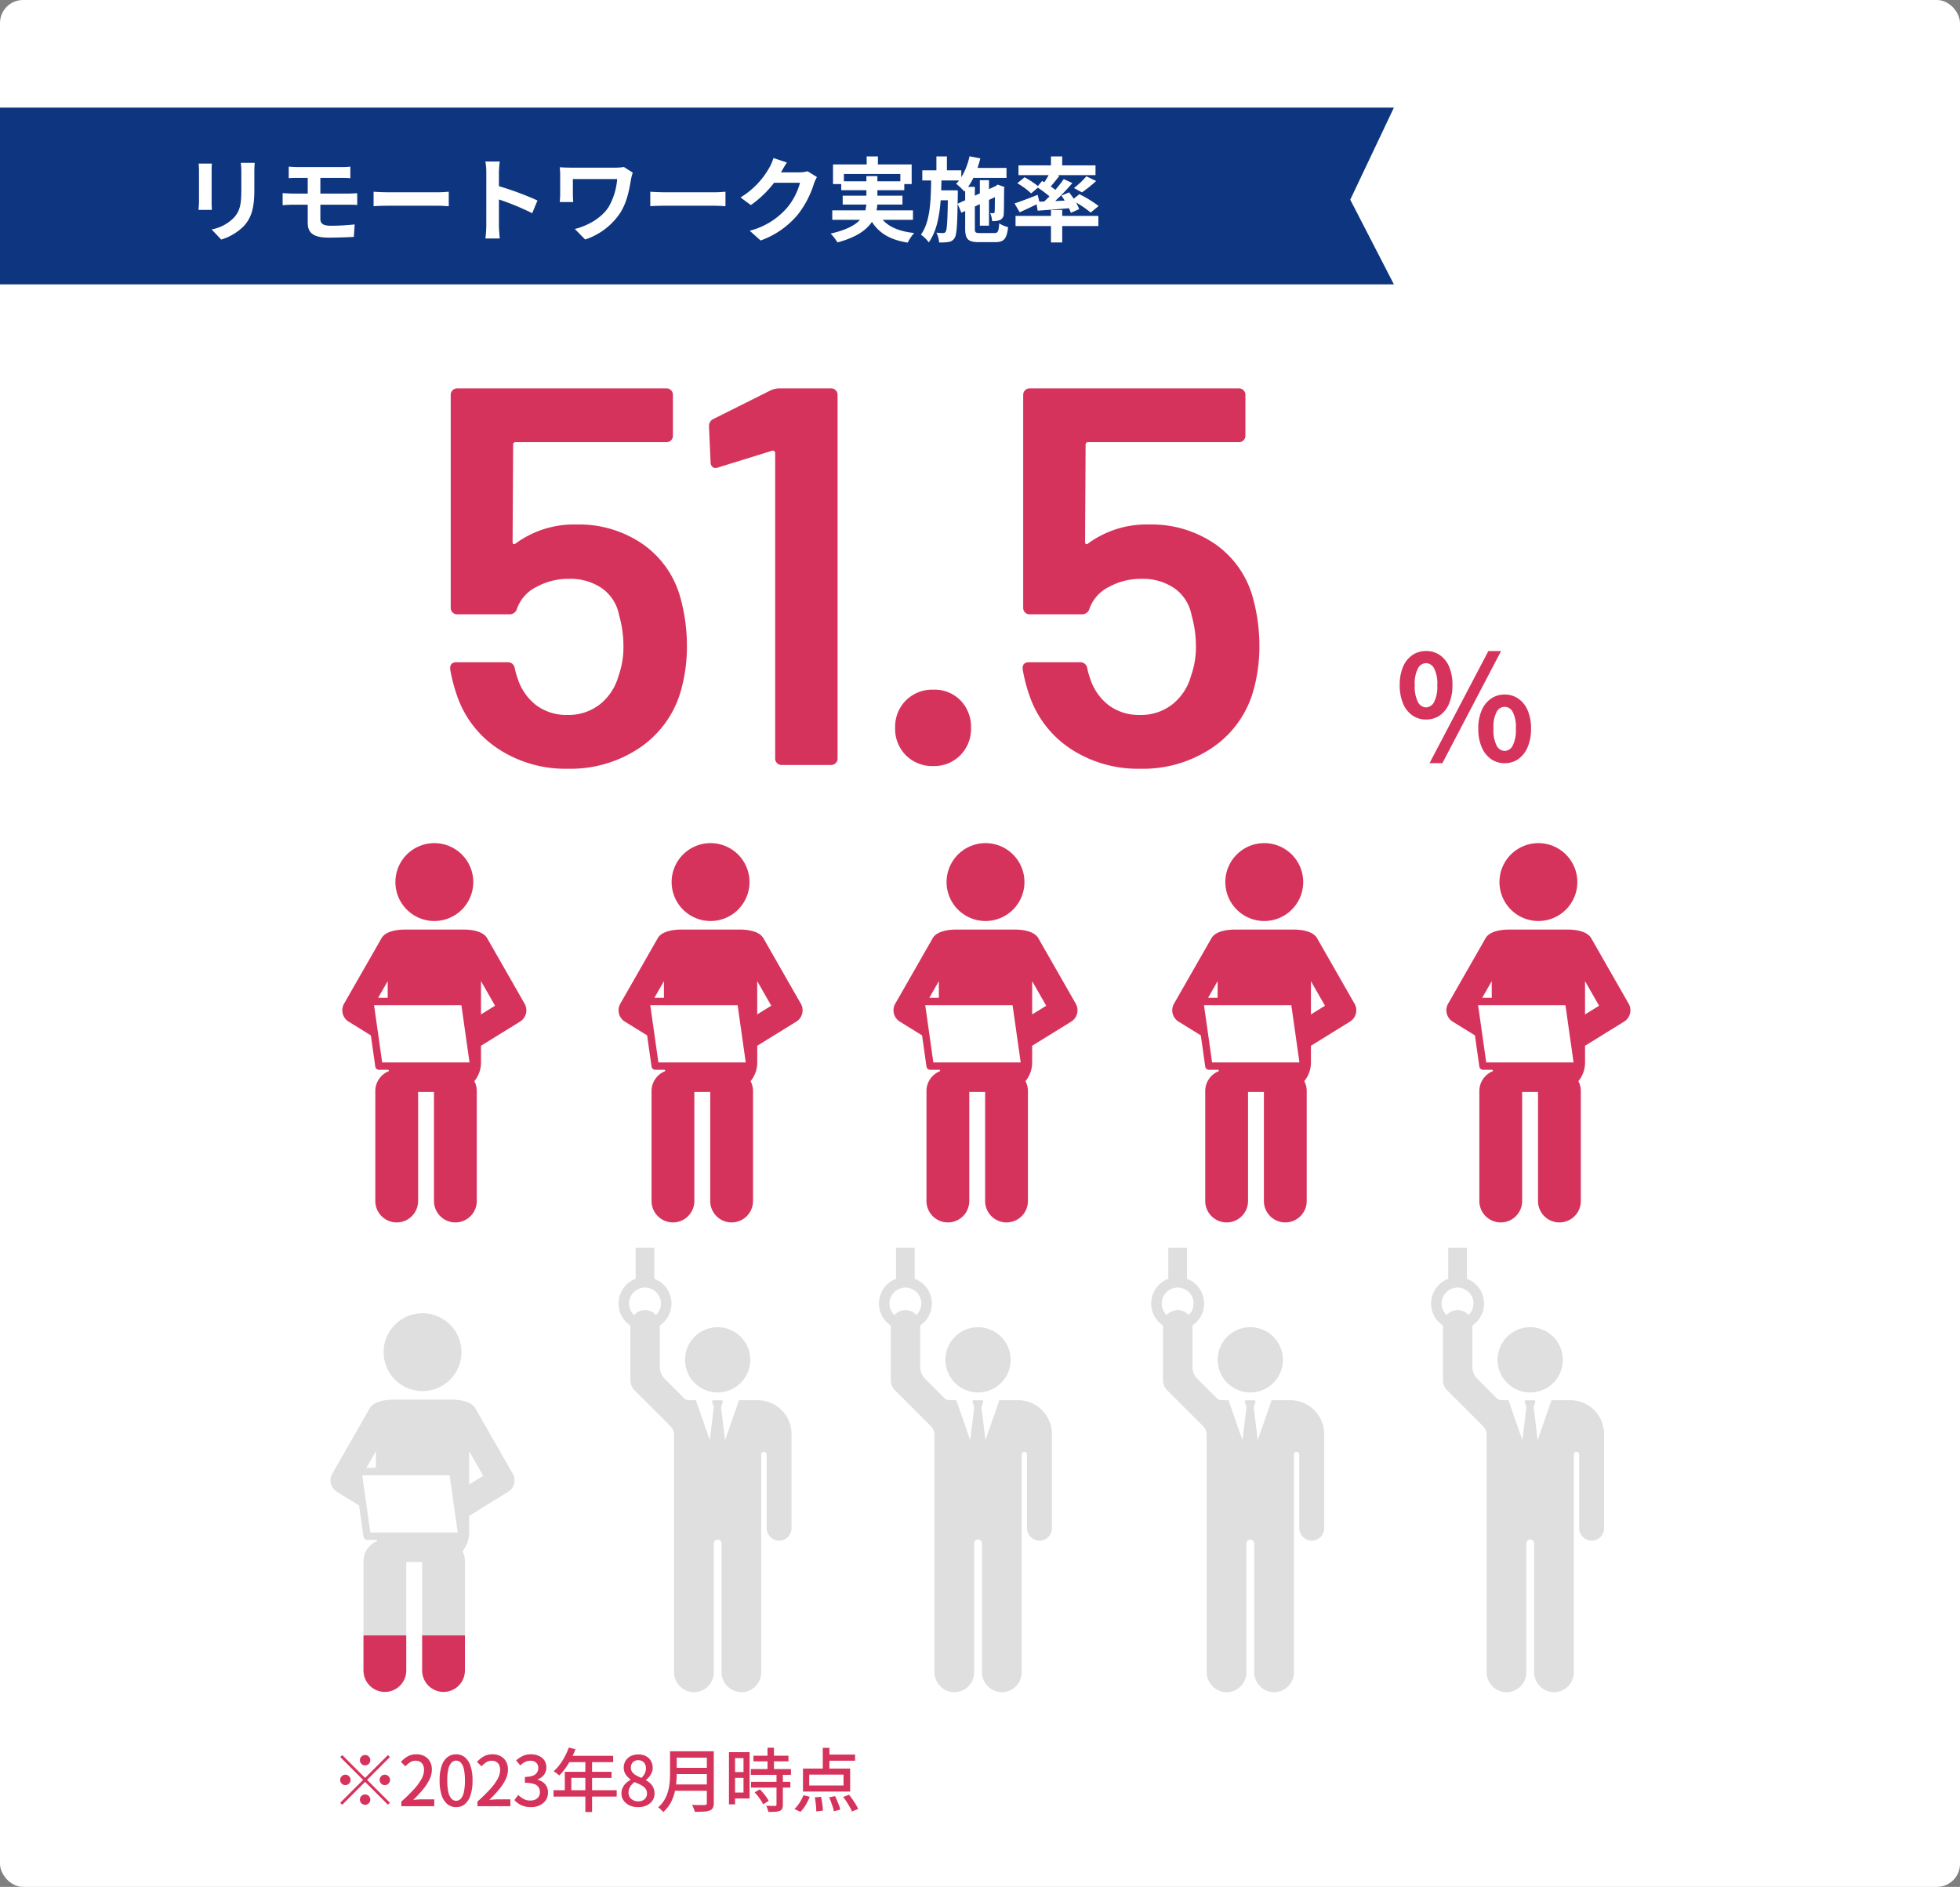 <svg xmlns="http://www.w3.org/2000/svg" xmlns:xlink="http://www.w3.org/1999/xlink" width="510" height="491" viewBox="0 0 510 491">
  <rect x="0" y="0" width="510" height="491" fill="#808080" stroke="none"/>
  <defs>
    <clipPath id="clip-path">
      <path id="パス_1982" data-name="パス 1982" d="M166.017,63.007h22.729l2.11,14.892H168.127Zm27.825-6.25,3.657,6.4-3.657,2.259Zm-24.278,0v4.334h-2.478Zm4.416-13.424c-.027,0-.053,0-.082,0-2.525.041-5.016.638-5.932,2.237l-9.749,17.047a3.47,3.47,0,0,0,1.187,4.674l5.787,3.577,1.15,8.126a.963.963,0,0,0,.95.825H169.8c.027.113.061.229.094.34a5.574,5.574,0,0,0-3.559,5.2v28.539a5.57,5.57,0,0,0,11.139,0V85.585H181.6v28.31a5.57,5.57,0,0,0,11.139,0V85.356a5.531,5.531,0,0,0-.634-2.579,7.628,7.628,0,0,0,1.733-4.852V73.571L204,67.292a3.468,3.468,0,0,0,1.187-4.674L195.438,45.57c-.915-1.6-3.4-2.194-5.93-2.237-.027,0-.055,0-.082,0Zm-2.409-12.356A10.132,10.132,0,1,0,181.7,20.843a10.132,10.132,0,0,0-10.132,10.13" transform="translate(-157.76 -20.843)" fill="none"/>
    </clipPath>
  </defs>
  <g id="グループ_2811" data-name="グループ 2811" transform="translate(-127 -1573)">
    <rect id="長方形_245" data-name="長方形 245" width="510" height="491" rx="6" transform="translate(127 1573)" fill="#fff"/>
    <path id="パス_2166" data-name="パス 2166" d="M9-10.62a1.3,1.3,0,0,1-.954-.4,1.3,1.3,0,0,1-.4-.954,1.3,1.3,0,0,1,.4-.954A1.3,1.3,0,0,1,9-13.32a1.3,1.3,0,0,1,.954.4,1.3,1.3,0,0,1,.4.954,1.3,1.3,0,0,1-.4.954A1.3,1.3,0,0,1,9-10.62ZM9-7.362l5.94-5.94.522.522L9.522-6.84,15.462-.9l-.522.522L9-6.318,3.042-.36,2.52-.882,8.478-6.84l-5.94-5.94L3.06-13.3ZM5.22-6.84a1.3,1.3,0,0,1-.4.954,1.3,1.3,0,0,1-.954.4,1.3,1.3,0,0,1-.954-.4,1.3,1.3,0,0,1-.4-.954,1.3,1.3,0,0,1,.4-.954,1.3,1.3,0,0,1,.954-.4,1.3,1.3,0,0,1,.954.4A1.3,1.3,0,0,1,5.22-6.84Zm7.56,0a1.3,1.3,0,0,1,.4-.954,1.3,1.3,0,0,1,.954-.4,1.3,1.3,0,0,1,.954.4,1.3,1.3,0,0,1,.4.954,1.3,1.3,0,0,1-.4.954,1.3,1.3,0,0,1-.954.4,1.3,1.3,0,0,1-.954-.4A1.3,1.3,0,0,1,12.78-6.84ZM9-3.06a1.3,1.3,0,0,1,.954.4,1.3,1.3,0,0,1,.4.954,1.3,1.3,0,0,1-.4.954A1.3,1.3,0,0,1,9-.36a1.3,1.3,0,0,1-.954-.4,1.3,1.3,0,0,1-.4-.954,1.3,1.3,0,0,1,.4-.954A1.3,1.3,0,0,1,9-3.06ZM18.432,0V-1.206A43.455,43.455,0,0,0,21.708-4.4a13.6,13.6,0,0,0,1.971-2.691,5,5,0,0,0,.657-2.322,3.109,3.109,0,0,0-.243-1.269,1.817,1.817,0,0,0-.738-.846,2.4,2.4,0,0,0-1.251-.3,2.549,2.549,0,0,0-1.422.423,5.841,5.841,0,0,0-1.188,1.035l-1.17-1.152a6.99,6.99,0,0,1,1.791-1.458,4.6,4.6,0,0,1,2.259-.522,4.3,4.3,0,0,1,2.106.5,3.485,3.485,0,0,1,1.4,1.386,4.25,4.25,0,0,1,.495,2.1,5.905,5.905,0,0,1-.63,2.583,13,13,0,0,1-1.728,2.628,32.7,32.7,0,0,1-2.5,2.673q.522-.054,1.107-.1t1.053-.045H27V0ZM32.688.252A3.534,3.534,0,0,1,30.42-.522a4.91,4.91,0,0,1-1.5-2.313,11.919,11.919,0,0,1-.531-3.843,11.668,11.668,0,0,1,.531-3.816,4.73,4.73,0,0,1,1.5-2.259,3.616,3.616,0,0,1,2.268-.747,3.514,3.514,0,0,1,2.25.756,4.856,4.856,0,0,1,1.485,2.259,11.585,11.585,0,0,1,.531,3.807,11.919,11.919,0,0,1-.531,3.843A4.98,4.98,0,0,1,34.938-.522,3.462,3.462,0,0,1,32.688.252Zm0-1.656a1.637,1.637,0,0,0,1.188-.522,3.58,3.58,0,0,0,.81-1.683,13.191,13.191,0,0,0,.288-3.069,12.834,12.834,0,0,0-.288-3.042,3.423,3.423,0,0,0-.81-1.638,1.665,1.665,0,0,0-1.188-.5,1.665,1.665,0,0,0-1.188.5,3.479,3.479,0,0,0-.819,1.638,12.459,12.459,0,0,0-.3,3.042,12.805,12.805,0,0,0,.3,3.069A3.638,3.638,0,0,0,31.5-1.926,1.637,1.637,0,0,0,32.688-1.4ZM38.232,0V-1.206A43.455,43.455,0,0,0,41.508-4.4a13.6,13.6,0,0,0,1.971-2.691,5,5,0,0,0,.657-2.322,3.109,3.109,0,0,0-.243-1.269,1.817,1.817,0,0,0-.738-.846,2.4,2.4,0,0,0-1.251-.3,2.549,2.549,0,0,0-1.422.423,5.841,5.841,0,0,0-1.188,1.035l-1.17-1.152a6.989,6.989,0,0,1,1.791-1.458,4.6,4.6,0,0,1,2.259-.522,4.3,4.3,0,0,1,2.106.5,3.485,3.485,0,0,1,1.4,1.386,4.25,4.25,0,0,1,.495,2.1,5.905,5.905,0,0,1-.63,2.583,13,13,0,0,1-1.728,2.628,32.7,32.7,0,0,1-2.5,2.673q.522-.054,1.107-.1t1.053-.045H46.8V0ZM52.164.252A6.152,6.152,0,0,1,50.319,0a5.225,5.225,0,0,1-1.413-.675,6.391,6.391,0,0,1-1.062-.909l1.008-1.332A6.71,6.71,0,0,0,50.2-1.908a3.531,3.531,0,0,0,1.782.432A3.075,3.075,0,0,0,53.3-1.737a2.047,2.047,0,0,0,.873-.747,2.138,2.138,0,0,0,.315-1.188,2.3,2.3,0,0,0-.351-1.269,2.234,2.234,0,0,0-1.206-.846,7.408,7.408,0,0,0-2.349-.3V-7.632a5.742,5.742,0,0,0,2.061-.3,2.182,2.182,0,0,0,1.08-.819,2.161,2.161,0,0,0,.333-1.188,1.81,1.81,0,0,0-.54-1.377,2.081,2.081,0,0,0-1.494-.513,3.081,3.081,0,0,0-1.413.333,5.061,5.061,0,0,0-1.233.891l-1.08-1.3a6.986,6.986,0,0,1,1.728-1.161,4.8,4.8,0,0,1,2.07-.441A5.172,5.172,0,0,1,54.2-13.1a3.342,3.342,0,0,1,1.44,1.161,3.184,3.184,0,0,1,.522,1.854,3.026,3.026,0,0,1-.621,1.926,3.751,3.751,0,0,1-1.665,1.188v.072a4.19,4.19,0,0,1,1.377.639,3.17,3.17,0,0,1,.981,1.125,3.312,3.312,0,0,1,.36,1.566,3.453,3.453,0,0,1-.6,2.043A3.909,3.909,0,0,1,54.378-.207,5.279,5.279,0,0,1,52.164.252ZM62.01-15.264l1.728.45a24.22,24.22,0,0,1-1.17,2.583,19.9,19.9,0,0,1-1.44,2.349,13.464,13.464,0,0,1-1.62,1.89q-.162-.144-.423-.36t-.54-.423a3.441,3.441,0,0,0-.495-.315,11.218,11.218,0,0,0,1.584-1.719,15.746,15.746,0,0,0,1.341-2.124A18.654,18.654,0,0,0,62.01-15.264Zm0,2.16H73.548v1.638H61.182ZM60.966-8.946H73.134v1.584H62.658v4.05H60.966ZM58.032-4.158H74.466V-2.5H58.032Zm8.28-8.1h1.746V1.512H66.312ZM80.028.252a5.125,5.125,0,0,1-2.214-.459,3.858,3.858,0,0,1-1.539-1.26,3.084,3.084,0,0,1-.567-1.827A3.456,3.456,0,0,1,76.05-4.86a4.022,4.022,0,0,1,.882-1.179,5.766,5.766,0,0,1,1.134-.819v-.09a5.178,5.178,0,0,1-1.242-1.287,3.131,3.131,0,0,1-.522-1.809,3.268,3.268,0,0,1,.5-1.8,3.308,3.308,0,0,1,1.35-1.2,4.347,4.347,0,0,1,1.953-.423,4.09,4.09,0,0,1,1.98.45,3.266,3.266,0,0,1,1.287,1.233,3.546,3.546,0,0,1,.459,1.827,3.01,3.01,0,0,1-.27,1.26A4.924,4.924,0,0,1,82.9-7.623a4.163,4.163,0,0,1-.819.783v.09a5.062,5.062,0,0,1,1.116.8,3.656,3.656,0,0,1,.81,1.143,3.721,3.721,0,0,1,.306,1.566,3.1,3.1,0,0,1-.531,1.764,3.692,3.692,0,0,1-1.494,1.26A5.114,5.114,0,0,1,80.028.252Zm.882-7.614a4.138,4.138,0,0,0,.873-1.179,2.988,2.988,0,0,0,.3-1.305,2.457,2.457,0,0,0-.234-1.08,1.781,1.781,0,0,0-.693-.765,2.092,2.092,0,0,0-1.107-.279,1.883,1.883,0,0,0-1.35.513,1.856,1.856,0,0,0-.54,1.413,1.9,1.9,0,0,0,.378,1.206,3.166,3.166,0,0,0,1.008.828A14.544,14.544,0,0,0,80.91-7.362Zm-.828,6.1a2.641,2.641,0,0,0,1.179-.252,1.923,1.923,0,0,0,.8-.711,2.007,2.007,0,0,0,.288-1.089A2.051,2.051,0,0,0,82.1-4.347a2.463,2.463,0,0,0-.693-.765,6.191,6.191,0,0,0-1.035-.6q-.594-.279-1.278-.549a4.007,4.007,0,0,0-1.116,1.2,2.942,2.942,0,0,0-.432,1.557,2.073,2.073,0,0,0,.333,1.17,2.293,2.293,0,0,0,.909.792A2.858,2.858,0,0,0,80.082-1.26Zm9.4-13.032h9.216v1.656H89.478Zm0,4.32h9.288v1.62H89.478Zm-.126,4.32h9.306v1.638H89.352Zm-1.008-8.64H90.09V-8.55q0,1.17-.126,2.511a16.817,16.817,0,0,1-.486,2.709A11.11,11.11,0,0,1,88.416-.711,8.161,8.161,0,0,1,86.544,1.53a3.688,3.688,0,0,0-.36-.423Q85.95.864,85.7.639a3.607,3.607,0,0,0-.45-.351,7.648,7.648,0,0,0,1.683-2.016A9.453,9.453,0,0,0,87.858-4a13.249,13.249,0,0,0,.4-2.34q.09-1.17.09-2.232Zm9.576,0h1.8V-.81A2.675,2.675,0,0,1,99.477.459a1.479,1.479,0,0,1-.8.657,4.857,4.857,0,0,1-1.521.288q-.945.054-2.385.054a2.609,2.609,0,0,0-.162-.594Q94.482.54,94.347.216a4.02,4.02,0,0,0-.279-.558q.7.036,1.377.045t1.188,0q.513-.009.729-.009a.631.631,0,0,0,.432-.117.536.536,0,0,0,.126-.405Zm12.132,1.152h9.108v1.476h-9.108Zm-.684,3.474h10.44v1.512h-10.44Zm.054,3.33h10.224v1.494H109.422Zm4.284-8.874h1.674v6.5h-1.674Zm2.34,6.894H117.7V-.378a2.533,2.533,0,0,1-.171,1.026,1.085,1.085,0,0,1-.639.558,3.665,3.665,0,0,1-1.188.243q-.72.045-1.782.045a4.639,4.639,0,0,0-.216-.8,6.056,6.056,0,0,0-.342-.8q.774.018,1.431.027t.873.009a.589.589,0,0,0,.3-.081.322.322,0,0,0,.081-.261ZM110.358-3.6l1.368-.792q.432.45.882.99t.828,1.071a6.049,6.049,0,0,1,.576.963l-1.458.882a6.538,6.538,0,0,0-.531-.981q-.351-.549-.783-1.107A12.661,12.661,0,0,0,110.358-3.6ZM104.49-14.058h4.554V-2.016H104.49v-1.53h2.97V-12.51h-2.97Zm.09,5.184h3.636v1.512H104.58Zm-.9-5.184h1.584V-.468H103.68Zm24.408-1.134h1.728V-9h-1.728ZM124.56-8.208v2.826h8.928V-8.208Zm-1.62-1.584h12.276V-3.8H122.94Zm5.94-3.636h7.614v1.6H128.88ZM126.018-2.3l1.62-.144q.126.576.234,1.251T128.043.09q.063.612.081,1.062l-1.728.216q0-.45-.045-1.08t-.135-1.314Q126.126-1.71,126.018-2.3Zm3.708.018,1.566-.342q.27.558.54,1.2t.495,1.242a6.788,6.788,0,0,1,.315,1.071l-1.656.432A9.665,9.665,0,0,0,130.7.225q-.2-.621-.45-1.287T129.726-2.286Zm3.672-.126,1.53-.576q.45.576.918,1.242T136.7-.432A9.926,9.926,0,0,1,137.3.72l-1.62.666a8.916,8.916,0,0,0-.567-1.179q-.369-.657-.819-1.35T133.4-2.412Zm-10.314-.45,1.62.414a13.834,13.834,0,0,1-1.062,2.133,9.4,9.4,0,0,1-1.368,1.791L120.708.72a7.319,7.319,0,0,0,1.332-1.6A13.129,13.129,0,0,0,123.084-2.862Z" transform="translate(213 2043)" fill="#d6335c"/>
    <g id="グループ_2461" data-name="グループ 2461" transform="translate(-1.003 -33.665)">
      <g id="グループ_2460" data-name="グループ 2460" transform="translate(214.003 1826.061)">
        <g id="グループ_2459" data-name="グループ 2459">
          <g id="グループ_2345" data-name="グループ 2345" transform="translate(286.382 105.304)">
            <path id="パス_1978" data-name="パス 1978" d="M135.072,29.708a8.488,8.488,0,1,0-8.488-8.488,8.488,8.488,0,0,0,8.488,8.488" transform="translate(-109.289 7.927)" fill="#dfdfdf"/>
            <path id="パス_1979" data-name="パス 1979" d="M152.1,39.652h-4.837l-3.625,10.414L142.611,41.5a.372.372,0,0,1,.018-.162l.406-1.181a.364.364,0,0,0-.344-.484h-2.059a.365.365,0,0,0-.346.484l.407,1.181a.37.37,0,0,1,.016.162l-1.03,8.569-3.627-10.414h-1.738a1.954,1.954,0,0,1-1.382-.573l-5-5.009a4.326,4.326,0,0,1-1.267-3.059V20.2A6.878,6.878,0,0,0,125.24,8.064V0h-4.868V8.064A6.878,6.878,0,0,0,119,20.229V34.39a3.83,3.83,0,0,0,1.123,2.708l9.311,9.319a3.164,3.164,0,0,1,.926,2.238v61.713a5.264,5.264,0,0,0,5.011,5.278c.052,0,.1,0,.156,0a5.172,5.172,0,0,0,5.166-5.166V76.962a1.016,1.016,0,1,1,2.031,0v33.4a5.264,5.264,0,0,0,5.011,5.278c.052,0,.1,0,.156,0a5.172,5.172,0,0,0,5.166-5.166V53.856a.7.7,0,1,1,1.394,0V72.883a3.311,3.311,0,0,0,3.3,3.325,3.243,3.243,0,0,0,3.185-3.239V48.479a8.827,8.827,0,0,0-8.827-8.827m-29.3-29.3a4.143,4.143,0,0,1,2.856,7.148,3.768,3.768,0,0,0-2.692-1.288,3.828,3.828,0,0,0-3.012,1.295,4.143,4.143,0,0,1,2.848-7.154" transform="translate(-115.925)" fill="#dfdfdf"/>
          </g>
          <g id="グループ_2456" data-name="グループ 2456" transform="translate(213.546 105.304)">
            <path id="パス_1978-2" data-name="パス 1978" d="M135.072,29.708a8.488,8.488,0,1,0-8.488-8.488,8.488,8.488,0,0,0,8.488,8.488" transform="translate(-109.289 7.927)" fill="#dfdfdf"/>
            <path id="パス_1979-2" data-name="パス 1979" d="M152.1,39.652h-4.837l-3.625,10.414L142.611,41.5a.372.372,0,0,1,.018-.162l.406-1.181a.364.364,0,0,0-.344-.484h-2.059a.365.365,0,0,0-.346.484l.407,1.181a.37.37,0,0,1,.016.162l-1.03,8.569-3.627-10.414h-1.738a1.954,1.954,0,0,1-1.382-.573l-5-5.009a4.326,4.326,0,0,1-1.267-3.059V20.2A6.878,6.878,0,0,0,125.24,8.064V0h-4.868V8.064A6.878,6.878,0,0,0,119,20.229V34.39a3.83,3.83,0,0,0,1.123,2.708l9.311,9.319a3.164,3.164,0,0,1,.926,2.238v61.713a5.264,5.264,0,0,0,5.011,5.278c.052,0,.1,0,.156,0a5.172,5.172,0,0,0,5.166-5.166V76.962a1.016,1.016,0,1,1,2.031,0v33.4a5.264,5.264,0,0,0,5.011,5.278c.052,0,.1,0,.156,0a5.172,5.172,0,0,0,5.166-5.166V53.856a.7.7,0,1,1,1.394,0V72.883a3.311,3.311,0,0,0,3.3,3.325,3.243,3.243,0,0,0,3.185-3.239V48.479a8.827,8.827,0,0,0-8.827-8.827m-29.3-29.3a4.143,4.143,0,0,1,2.856,7.148,3.768,3.768,0,0,0-2.692-1.288,3.828,3.828,0,0,0-3.012,1.295,4.143,4.143,0,0,1,2.848-7.154" transform="translate(-115.925)" fill="#dfdfdf"/>
          </g>
          <g id="グループ_2457" data-name="グループ 2457" transform="translate(142.705 105.304)">
            <path id="パス_1978-3" data-name="パス 1978" d="M135.072,29.708a8.488,8.488,0,1,0-8.488-8.488,8.488,8.488,0,0,0,8.488,8.488" transform="translate(-109.289 7.927)" fill="#dfdfdf"/>
            <path id="パス_1979-3" data-name="パス 1979" d="M152.1,39.652h-4.837l-3.625,10.414L142.611,41.5a.372.372,0,0,1,.018-.162l.406-1.181a.364.364,0,0,0-.344-.484h-2.059a.365.365,0,0,0-.346.484l.407,1.181a.37.37,0,0,1,.016.162l-1.03,8.569-3.627-10.414h-1.738a1.954,1.954,0,0,1-1.382-.573l-5-5.009a4.326,4.326,0,0,1-1.267-3.059V20.2A6.878,6.878,0,0,0,125.24,8.064V0h-4.868V8.064A6.878,6.878,0,0,0,119,20.229V34.39a3.83,3.83,0,0,0,1.123,2.708l9.311,9.319a3.164,3.164,0,0,1,.926,2.238v61.713a5.264,5.264,0,0,0,5.011,5.278c.052,0,.1,0,.156,0a5.172,5.172,0,0,0,5.166-5.166V76.962a1.016,1.016,0,1,1,2.031,0v33.4a5.264,5.264,0,0,0,5.011,5.278c.052,0,.1,0,.156,0a5.172,5.172,0,0,0,5.166-5.166V53.856a.7.7,0,1,1,1.394,0V72.883a3.311,3.311,0,0,0,3.3,3.325,3.243,3.243,0,0,0,3.185-3.239V48.479a8.827,8.827,0,0,0-8.827-8.827m-29.3-29.3a4.143,4.143,0,0,1,2.856,7.148,3.768,3.768,0,0,0-2.692-1.288,3.828,3.828,0,0,0-3.012,1.295,4.143,4.143,0,0,1,2.848-7.154" transform="translate(-115.925)" fill="#dfdfdf"/>
          </g>
          <g id="グループ_2458" data-name="グループ 2458" transform="translate(74.948 105.304)">
            <path id="パス_1978-4" data-name="パス 1978" d="M135.072,29.708a8.488,8.488,0,1,0-8.488-8.488,8.488,8.488,0,0,0,8.488,8.488" transform="translate(-109.289 7.927)" fill="#dfdfdf"/>
            <path id="パス_1979-4" data-name="パス 1979" d="M152.1,39.652h-4.837l-3.625,10.414L142.611,41.5a.372.372,0,0,1,.018-.162l.406-1.181a.364.364,0,0,0-.344-.484h-2.059a.365.365,0,0,0-.346.484l.407,1.181a.37.37,0,0,1,.016.162l-1.03,8.569-3.627-10.414h-1.738a1.954,1.954,0,0,1-1.382-.573l-5-5.009a4.326,4.326,0,0,1-1.267-3.059V20.2A6.878,6.878,0,0,0,125.24,8.064V0h-4.868V8.064A6.878,6.878,0,0,0,119,20.229V34.39a3.83,3.83,0,0,0,1.123,2.708l9.311,9.319a3.164,3.164,0,0,1,.926,2.238v61.713a5.264,5.264,0,0,0,5.011,5.278c.052,0,.1,0,.156,0a5.172,5.172,0,0,0,5.166-5.166V76.962a1.016,1.016,0,1,1,2.031,0v33.4a5.264,5.264,0,0,0,5.011,5.278c.052,0,.1,0,.156,0a5.172,5.172,0,0,0,5.166-5.166V53.856a.7.7,0,1,1,1.394,0V72.883a3.311,3.311,0,0,0,3.3,3.325,3.243,3.243,0,0,0,3.185-3.239V48.479a8.827,8.827,0,0,0-8.827-8.827m-29.3-29.3a4.143,4.143,0,0,1,2.856,7.148,3.768,3.768,0,0,0-2.692-1.288,3.828,3.828,0,0,0-3.012,1.295,4.143,4.143,0,0,1,2.848-7.154" transform="translate(-115.925)" fill="#dfdfdf"/>
          </g>
          <g id="グループ_2344" data-name="グループ 2344" transform="translate(3.074)">
            <path id="パス_1980" data-name="パス 1980" d="M20.843,104.786A10.132,10.132,0,1,0,10.709,94.654a10.133,10.133,0,0,0,10.134,10.132" transform="translate(3.102 -84.522)" fill="#d6335c"/>
            <path id="パス_1981" data-name="パス 1981" d="M51.075,115.31,41.327,98.26c-.915-1.6-3.4-2.192-5.93-2.235-.027,0-.055,0-.084,0H19.869c-.027,0-.055,0-.082,0-2.525.041-5.018.636-5.933,2.235L4.1,115.31a3.469,3.469,0,0,0,1.187,4.672l5.787,3.579,1.152,8.124a.96.96,0,0,0,.95.825H15.69c.029.115.061.231.1.342a5.574,5.574,0,0,0-3.561,5.2v28.537a5.57,5.57,0,1,0,11.139,0v-28.31h4.128v28.31a5.57,5.57,0,1,0,11.139,0V138.048A5.563,5.563,0,0,0,38,135.467a7.631,7.631,0,0,0,1.733-4.852v-4.353l10.158-6.28a3.469,3.469,0,0,0,1.187-4.672m-35.624-5.865v4.332H12.973ZM11.906,115.7H34.632l2.11,14.892H14.016ZM39.731,118.1v-8.656l3.657,6.395Z" transform="translate(-3.647 -73.533)" fill="#d6335c"/>
          </g>
          <g id="グループ_2339" data-name="グループ 2339" transform="translate(0 122.328)">
            <g id="グループ_2338" data-name="グループ 2338" clip-path="url(#clip-path)">
              <path id="パス_2013" data-name="パス 2013" d="M0,0H71.008V83.829H0Z" transform="translate(-16.675 0)" fill="#dfdfdf"/>
              <rect id="長方形_641" data-name="長方形 641" width="71.008" height="14.793" transform="translate(-16.675 83.827)" fill="#d6335c"/>
            </g>
          </g>
          <g id="グループ_2343" data-name="グループ 2343" transform="translate(74.948)">
            <path id="パス_1983" data-name="パス 1983" d="M59.559,104.786A10.132,10.132,0,1,0,49.427,94.654a10.133,10.133,0,0,0,10.132,10.132" transform="translate(-35.615 -84.522)" fill="#d6335c"/>
            <path id="パス_1984" data-name="パス 1984" d="M89.792,115.31,80.044,98.26c-.915-1.6-3.4-2.192-5.93-2.235-.027,0-.055,0-.084,0H58.586c-.027,0-.055,0-.082,0-2.525.041-5.018.636-5.933,2.235L42.822,115.31a3.469,3.469,0,0,0,1.187,4.672L49.8,123.56l1.152,8.124a.96.96,0,0,0,.95.825h2.509c.029.115.061.231.1.342a5.574,5.574,0,0,0-3.561,5.2v28.537a5.57,5.57,0,1,0,11.139,0v-28.31h4.128v28.31a5.57,5.57,0,1,0,11.139,0V138.048a5.563,5.563,0,0,0-.634-2.581,7.631,7.631,0,0,0,1.733-4.852v-4.353l10.158-6.28a3.469,3.469,0,0,0,1.187-4.672m-35.624-5.865v4.332H51.69ZM50.623,115.7H73.349l2.11,14.892H52.733ZM78.448,118.1v-8.656l3.657,6.395Z" transform="translate(-42.364 -73.533)" fill="#d6335c"/>
          </g>
          <g id="グループ_2342" data-name="グループ 2342" transform="translate(146.491)">
            <path id="パス_1985" data-name="パス 1985" d="M97.152,104.786A10.132,10.132,0,1,0,87.02,94.654a10.133,10.133,0,0,0,10.132,10.132" transform="translate(-73.209 -84.522)" fill="#d6335c"/>
            <path id="パス_1986" data-name="パス 1986" d="M127.386,115.31,117.638,98.26c-.915-1.6-3.4-2.192-5.93-2.235-.027,0-.055,0-.084,0H96.18c-.027,0-.055,0-.082,0-2.525.041-5.018.636-5.933,2.235L80.416,115.31a3.469,3.469,0,0,0,1.187,4.672l5.787,3.579,1.152,8.124a.96.96,0,0,0,.95.825H92c.029.115.061.231.1.342a5.574,5.574,0,0,0-3.561,5.2v28.537a5.57,5.57,0,1,0,11.139,0v-28.31H103.8v28.31a5.57,5.57,0,1,0,11.139,0V138.048a5.563,5.563,0,0,0-.634-2.581,7.631,7.631,0,0,0,1.733-4.852v-4.353l10.158-6.28a3.469,3.469,0,0,0,1.187-4.672m-35.624-5.865v4.332H89.284ZM88.217,115.7h22.727l2.11,14.892H90.327Zm27.825,2.407v-8.656l3.657,6.395Z" transform="translate(-79.958 -73.533)" fill="#d6335c"/>
          </g>
          <g id="グループ_2341" data-name="グループ 2341" transform="translate(219.024)">
            <path id="パス_1987" data-name="パス 1987" d="M134.745,104.786a10.132,10.132,0,1,0-10.132-10.132,10.133,10.133,0,0,0,10.132,10.132" transform="translate(-110.802 -84.522)" fill="#d6335c"/>
            <path id="パス_1988" data-name="パス 1988" d="M164.979,115.31,155.231,98.26c-.915-1.6-3.4-2.192-5.93-2.235-.027,0-.055,0-.084,0H133.773c-.027,0-.055,0-.082,0-2.525.041-5.018.636-5.933,2.235l-9.749,17.049a3.469,3.469,0,0,0,1.187,4.672l5.787,3.579,1.152,8.124a.96.96,0,0,0,.95.825h2.509c.029.115.061.231.1.342a5.574,5.574,0,0,0-3.561,5.2v28.537a5.57,5.57,0,1,0,11.139,0v-28.31H141.4v28.31a5.57,5.57,0,1,0,11.139,0V138.048a5.562,5.562,0,0,0-.634-2.581,7.631,7.631,0,0,0,1.733-4.852v-4.353l10.158-6.28a3.469,3.469,0,0,0,1.187-4.672m-35.624-5.865v4.332h-2.478ZM125.81,115.7h22.727l2.11,14.892H127.92Zm27.825,2.407v-8.656l3.657,6.395Z" transform="translate(-117.551 -73.533)" fill="#d6335c"/>
          </g>
          <g id="グループ_2340" data-name="グループ 2340" transform="translate(290.352)">
            <path id="パス_1989" data-name="パス 1989" d="M172.339,104.786a10.132,10.132,0,1,0-10.132-10.132,10.133,10.133,0,0,0,10.132,10.132" transform="translate(-148.394 -84.522)" fill="#d6335c"/>
            <path id="パス_1990" data-name="パス 1990" d="M202.572,115.31,192.824,98.26c-.915-1.6-3.4-2.192-5.93-2.235-.027,0-.055,0-.084,0H171.366c-.027,0-.055,0-.082,0-2.525.041-5.018.636-5.933,2.235L155.6,115.31a3.469,3.469,0,0,0,1.187,4.672l5.787,3.579,1.152,8.124a.96.96,0,0,0,.95.825h2.509c.029.115.061.231.1.342a5.574,5.574,0,0,0-3.561,5.2v28.537a5.57,5.57,0,1,0,11.139,0v-28.31h4.128v28.31a5.57,5.57,0,1,0,11.139,0V138.048a5.563,5.563,0,0,0-.634-2.581,7.631,7.631,0,0,0,1.733-4.852v-4.353l10.158-6.28a3.469,3.469,0,0,0,1.187-4.672m-35.624-5.865v4.332H164.47ZM163.4,115.7h22.727l2.11,14.892H165.513Zm27.825,2.407v-8.656l3.657,6.395Z" transform="translate(-155.144 -73.533)" fill="#d6335c"/>
          </g>
        </g>
      </g>
    </g>
    <g id="グループ_2455" data-name="グループ 2455" transform="translate(-7 -22)">
      <path id="パス_2164" data-name="パス 2164" d="M66.92-43.96a46.676,46.676,0,0,1,1.82,13.02,41.908,41.908,0,0,1-1.82,12.46A26.649,26.649,0,0,1,56.14-4.27,32.181,32.181,0,0,1,37.8.98,31.9,31.9,0,0,1,19.74-4.13,26.967,26.967,0,0,1,8.96-17.92a42.31,42.31,0,0,1-1.82-7v-.28q0-1.54,1.68-1.54h13.3a1.794,1.794,0,0,1,1.82,1.54,18.449,18.449,0,0,0,.7,2.52,14.259,14.259,0,0,0,4.9,7.14,13.147,13.147,0,0,0,8.12,2.52,13.247,13.247,0,0,0,8.4-2.73,14.309,14.309,0,0,0,4.9-7.49,21.839,21.839,0,0,0,1.26-7.7,28.909,28.909,0,0,0-1.12-7.98,11.049,11.049,0,0,0-4.48-7.07,14.518,14.518,0,0,0-8.54-2.45,17.228,17.228,0,0,0-8.61,2.17A10.043,10.043,0,0,0,24.5-40.6a1.985,1.985,0,0,1-1.96,1.4H8.96a1.62,1.62,0,0,1-1.19-.49,1.62,1.62,0,0,1-.49-1.19V-96.32a1.62,1.62,0,0,1,.49-1.19A1.62,1.62,0,0,1,8.96-98H63.42a1.62,1.62,0,0,1,1.19.49,1.62,1.62,0,0,1,.49,1.19v10.64a1.62,1.62,0,0,1-.49,1.19,1.62,1.62,0,0,1-1.19.49H24.22a.619.619,0,0,0-.7.7l-.14,25.2q0,.56.28.63a.582.582,0,0,0,.56-.21,25.74,25.74,0,0,1,15.82-4.9,29.226,29.226,0,0,1,17.01,4.97A24.936,24.936,0,0,1,66.92-43.96Zm23.8-53.62a6,6,0,0,1,2.1-.42h13.44a1.62,1.62,0,0,1,1.19.49,1.62,1.62,0,0,1,.49,1.19V-1.68a1.62,1.62,0,0,1-.49,1.19,1.62,1.62,0,0,1-1.19.49H93.38a1.62,1.62,0,0,1-1.19-.49,1.62,1.62,0,0,1-.49-1.19V-81.2a.605.605,0,0,0-.28-.49.5.5,0,0,0-.56-.07l-14,4.34a1.558,1.558,0,0,1-.7.14,1.129,1.129,0,0,1-.91-.42,1.693,1.693,0,0,1-.35-1.12l-.42-9.24a2.006,2.006,0,0,1,1.12-1.96ZM132.86.28a9.671,9.671,0,0,1-7.14-2.8,9.671,9.671,0,0,1-2.8-7.14,9.671,9.671,0,0,1,2.8-7.14,9.671,9.671,0,0,1,7.14-2.8,9.438,9.438,0,0,1,7.07,2.8,9.8,9.8,0,0,1,2.73,7.14,9.671,9.671,0,0,1-2.8,7.14A9.5,9.5,0,0,1,132.86.28Zm83.02-44.24a46.676,46.676,0,0,1,1.82,13.02,41.908,41.908,0,0,1-1.82,12.46A26.649,26.649,0,0,1,205.1-4.27,32.181,32.181,0,0,1,186.76.98,31.9,31.9,0,0,1,168.7-4.13a26.967,26.967,0,0,1-10.78-13.79,42.309,42.309,0,0,1-1.82-7v-.28q0-1.54,1.68-1.54h13.3a1.794,1.794,0,0,1,1.82,1.54,18.45,18.45,0,0,0,.7,2.52,14.259,14.259,0,0,0,4.9,7.14,13.147,13.147,0,0,0,8.12,2.52,13.247,13.247,0,0,0,8.4-2.73,14.309,14.309,0,0,0,4.9-7.49,21.839,21.839,0,0,0,1.26-7.7,28.91,28.91,0,0,0-1.12-7.98,11.049,11.049,0,0,0-4.48-7.07,14.518,14.518,0,0,0-8.54-2.45,17.228,17.228,0,0,0-8.61,2.17,10.043,10.043,0,0,0-4.97,5.67,1.985,1.985,0,0,1-1.96,1.4H157.92a1.62,1.62,0,0,1-1.19-.49,1.62,1.62,0,0,1-.49-1.19V-96.32a1.62,1.62,0,0,1,.49-1.19,1.62,1.62,0,0,1,1.19-.49h54.46a1.62,1.62,0,0,1,1.19.49,1.62,1.62,0,0,1,.49,1.19v10.64a1.62,1.62,0,0,1-.49,1.19,1.62,1.62,0,0,1-1.19.49h-39.2a.619.619,0,0,0-.7.7l-.14,25.2q0,.56.28.63a.582.582,0,0,0,.56-.21A25.74,25.74,0,0,1,189-62.58a29.226,29.226,0,0,1,17.01,4.97A24.936,24.936,0,0,1,215.88-43.96Z" transform="translate(244 1794.061)" fill="#d6335c"/>
      <path id="パス_2165" data-name="パス 2165" d="M8.056-10.83a6.119,6.119,0,0,1-3.534-1.064A6.965,6.965,0,0,1,2.09-14.972,12.077,12.077,0,0,1,1.216-19.8a11.8,11.8,0,0,1,.874-4.788,6.865,6.865,0,0,1,2.432-3.021,6.2,6.2,0,0,1,3.534-1.045,6.238,6.238,0,0,1,3.591,1.045,6.918,6.918,0,0,1,2.413,3.021,11.8,11.8,0,0,1,.874,4.788,12.077,12.077,0,0,1-.874,4.826,7.02,7.02,0,0,1-2.413,3.078A6.158,6.158,0,0,1,8.056-10.83Zm0-3.154a2.452,2.452,0,0,0,2.071-1.349,8.708,8.708,0,0,0,.855-4.465,8.387,8.387,0,0,0-.855-4.389A2.459,2.459,0,0,0,8.056-25.5a2.459,2.459,0,0,0-2.071,1.311A8.387,8.387,0,0,0,5.13-19.8a8.708,8.708,0,0,0,.855,4.465A2.452,2.452,0,0,0,8.056-13.984ZM8.968.532,24.282-28.652h3.306L12.312.532Zm19.57,0A6.094,6.094,0,0,1,24.985-.532,7.145,7.145,0,0,1,22.553-3.61a11.851,11.851,0,0,1-.893-4.826,11.685,11.685,0,0,1,.893-4.826,7.043,7.043,0,0,1,2.432-3.021,6.173,6.173,0,0,1,3.553-1.045,6.109,6.109,0,0,1,3.515,1.045,7.043,7.043,0,0,1,2.432,3.021,11.685,11.685,0,0,1,.893,4.826,11.851,11.851,0,0,1-.893,4.826A7.145,7.145,0,0,1,32.053-.532,6.032,6.032,0,0,1,28.538.532Zm0-3.192A2.41,2.41,0,0,0,30.59-4.009a8.775,8.775,0,0,0,.836-4.427,8.521,8.521,0,0,0-.836-4.427,2.424,2.424,0,0,0-2.052-1.273,2.45,2.45,0,0,0-2.09,1.273,8.521,8.521,0,0,0-.836,4.427,8.775,8.775,0,0,0,.836,4.427A2.433,2.433,0,0,0,28.538-2.66Z" transform="translate(497 1793.061)" fill="#d6335c"/>
    </g>
    <g id="グループ_2701" data-name="グループ 2701">
      <path id="パス_2140" data-name="パス 2140" d="M0,0H362.7L351.341,23.96,362.7,46H0Z" transform="translate(127 1601)" fill="#0e357f"/>
      <path id="パス_2163" data-name="パス 2163" d="M19.272-18.624H15.648a16.931,16.931,0,0,1,.144,2.4v4.56c0,3.744-.312,5.544-1.968,7.344A10.858,10.858,0,0,1,8.064-1.3l2.5,2.64a14.131,14.131,0,0,0,5.832-3.456c1.776-1.968,2.784-4.2,2.784-9.36v-4.752C19.176-17.184,19.224-17.952,19.272-18.624Zm-11.136.192H4.68a17.041,17.041,0,0,1,.1,1.848V-8.5c0,.72-.1,1.656-.12,2.112h3.48c-.048-.552-.072-1.488-.072-2.088v-8.112C8.064-17.352,8.088-17.88,8.136-18.432Zm19.992.792v3c.7-.048,1.464-.072,2.328-.072h2.616v4.08H29.16c-.744,0-1.944-.072-2.616-.12v3.144c.72-.048,1.92-.12,2.616-.12h3.912V-3.1c0,2.424,1.08,3.936,5.472,3.936,2.256,0,4.968-.1,6.528-.192l.216-3.24c-1.92.192-4.032.336-6.192.336-1.92,0-2.736-.48-2.736-1.8V-7.728h7.32c.528,0,1.608,0,2.28.072l-.024-3.072c-.624.048-1.824.1-2.328.1H36.36v-4.08H42c.864,0,1.536.048,2.16.072v-3a17.9,17.9,0,0,1-2.16.12H30.456C29.592-17.52,28.824-17.592,28.128-17.64Zm22.08,6.528v3.768c.888-.072,2.5-.12,3.864-.12H66.96c1.008,0,2.232.1,2.808.12v-3.768c-.624.048-1.68.144-2.808.144H54.072C52.824-10.968,51.072-11.04,50.208-11.112ZM79.536-2.3a26.36,26.36,0,0,1-.24,3.36H83.04c-.1-.984-.216-2.664-.216-3.36V-9.1A69.321,69.321,0,0,1,91.488-5.52l1.368-3.312a78.385,78.385,0,0,0-10.032-3.72V-16.1a26.094,26.094,0,0,1,.216-2.88H79.3a16.659,16.659,0,0,1,.24,2.88ZM117.648-16.08l-2.3-1.464a13.185,13.185,0,0,1-2.28.168H101.592c-1.128,0-2.184-.048-2.952-.1a18.561,18.561,0,0,1,.12,2.016v5.064a19.611,19.611,0,0,1-.12,1.968h3.528c-.072-.744-.1-1.608-.1-1.968V-14.4h11.52a17.238,17.238,0,0,1-2.184,7.2c-1.9,3-5.592,4.992-8.832,5.784l2.688,2.736a17.481,17.481,0,0,0,9.1-6.888c1.872-2.9,2.424-6.384,2.856-8.9A14.6,14.6,0,0,1,117.648-16.08Zm4.56,4.968v3.768c.888-.072,2.5-.12,3.864-.12H138.96c1.008,0,2.232.1,2.808.12v-3.768c-.624.048-1.68.144-2.808.144H126.072C124.824-10.968,123.072-11.04,122.208-11.112Zm35.544-7.608-3.5-1.152a11.547,11.547,0,0,1-1.08,2.52,21.132,21.132,0,0,1-7.488,7.728l2.688,1.992a27.356,27.356,0,0,0,6.048-5.808h6.744a17.061,17.061,0,0,1-3.408,6.552A19.127,19.127,0,0,1,148.08-.96l2.832,2.544a22.41,22.41,0,0,0,9.7-6.768,25.041,25.041,0,0,0,4.176-8.016,9.609,9.609,0,0,1,.792-1.728l-2.448-1.512a7.7,7.7,0,0,1-2.088.288h-4.824c.024-.048.048-.072.072-.12C156.576-16.8,157.2-17.88,157.752-18.72Zm14.832,4.9v-1.9h14.688v1.9H181.3v-1.368H178.44v1.368ZM190.56-3.792V-6.264h-9.48a8.149,8.149,0,0,0,.192-1.512h6.552v-2.3H181.3v-1.44H188.3V-13.1h1.92v-5.112H181.44V-20.3h-2.928v2.088h-8.76V-13.1h2.136v1.584h6.552v1.44h-6.168v2.3h6.144a11,11,0,0,1-.24,1.512H169.56v2.472h7.224c-1.32,1.416-3.624,2.664-7.656,3.576a11.648,11.648,0,0,1,1.776,2.3c4.9-1.32,7.56-3.216,8.976-5.352,1.9,2.976,4.752,4.68,9.312,5.4a11.1,11.1,0,0,1,1.68-2.5c-3.792-.408-6.48-1.512-8.184-3.432Zm11.616-4.2.048-2.4v-1.08H197.9c.024-.84.048-1.7.072-2.568h4.584a8.947,8.947,0,0,1-.768.864,15.564,15.564,0,0,1,2.136,2.016l.216-.24v2.5ZM208.032-.36c-1.2,0-1.368-.144-1.368-1.128V-7.272l1.3-.6V-2.28h2.376v-6.7l1.536-.72c-.024,2.28-.024,3.6-.072,3.816-.024.312-.144.36-.336.36s-.528,0-.816-.024a6.5,6.5,0,0,1,.5,2.088,5.486,5.486,0,0,0,1.992-.264,1.684,1.684,0,0,0,1.032-1.656c.072-.72.072-3.168.1-6.576l.1-.384-1.776-.624-.432.312-.1.072-1.728.792v-2.328H207.96v3.432l-1.3.6v-2.3h-1.752a15.63,15.63,0,0,0,1.368-2.328H214.9V-17.3H207.36c.264-.816.528-1.656.72-2.5l-2.808-.528a17.336,17.336,0,0,1-2.136,5.448v-1.8h-3.744V-20.3h-2.736v3.624h-3.672v2.64h2.3C195.216-8.5,195-3.216,192.624.072a8.47,8.47,0,0,1,2.04,1.992c1.992-2.736,2.76-6.624,3.1-10.944h1.872c-.1,5.64-.24,7.656-.552,8.136a.7.7,0,0,1-.7.384,13.405,13.405,0,0,1-1.728-.1,6.7,6.7,0,0,1,.7,2.544,12.546,12.546,0,0,0,2.472-.12A2.15,2.15,0,0,0,201.36.984c.552-.768.72-3.072.816-8.952l.984,2.328.984-.456v4.608c0,2.736.768,3.5,3.6,3.5h4.2c2.328,0,3.048-.912,3.36-3.912A7.861,7.861,0,0,1,213-2.88c-.144,2.112-.336,2.52-1.272,2.52ZM223.44-8.52l-.432-1.776c-2.208.864-4.512,1.752-6.024,2.232l1.344,2.3c1.3-.576,2.88-1.32,4.392-2.064l.288,1.656c2.3-.168,5.232-.384,8.136-.648a9.291,9.291,0,0,1,.5,1.2l2.16-.96a9.915,9.915,0,0,0-.816-1.728,26.478,26.478,0,0,1,3.816,2.616l2.064-1.7a30.5,30.5,0,0,0-5.016-3.072l-1.464,1.176c-.384-.576-.816-1.152-1.2-1.656l-2.016.84c.288.408.6.84.864,1.3l-2.472.12a58.348,58.348,0,0,0,4.464-4.68L229.8-14.4c-.6.864-1.368,1.824-2.184,2.808-.36-.288-.768-.576-1.2-.888.7-.816,1.488-1.8,2.232-2.76l-.528-.192h9.936v-2.544h-8.664V-20.3h-2.928v2.328h-8.448v2.544h7.848c-.336.6-.744,1.272-1.128,1.848l-.576-.336-1.1,1.32a23.931,23.931,0,0,0-3.456-2.28l-1.9,1.56a18.911,18.911,0,0,1,3.6,2.64l1.752-1.488a33.012,33.012,0,0,1,3.024,2.256c-.456.456-.912.912-1.368,1.344Zm11.088-2.424a35.414,35.414,0,0,0,3.7-2.952L235.68-15.12a21.8,21.8,0,0,1-3.24,3.048ZM229.392-6.36h-2.928v1.536h-9.216v2.64h9.216V2.088h2.928V-2.184H238.8v-2.64h-9.408Z" transform="translate(174 1634)" fill="#fff"/>
    </g>
  </g>
</svg>

